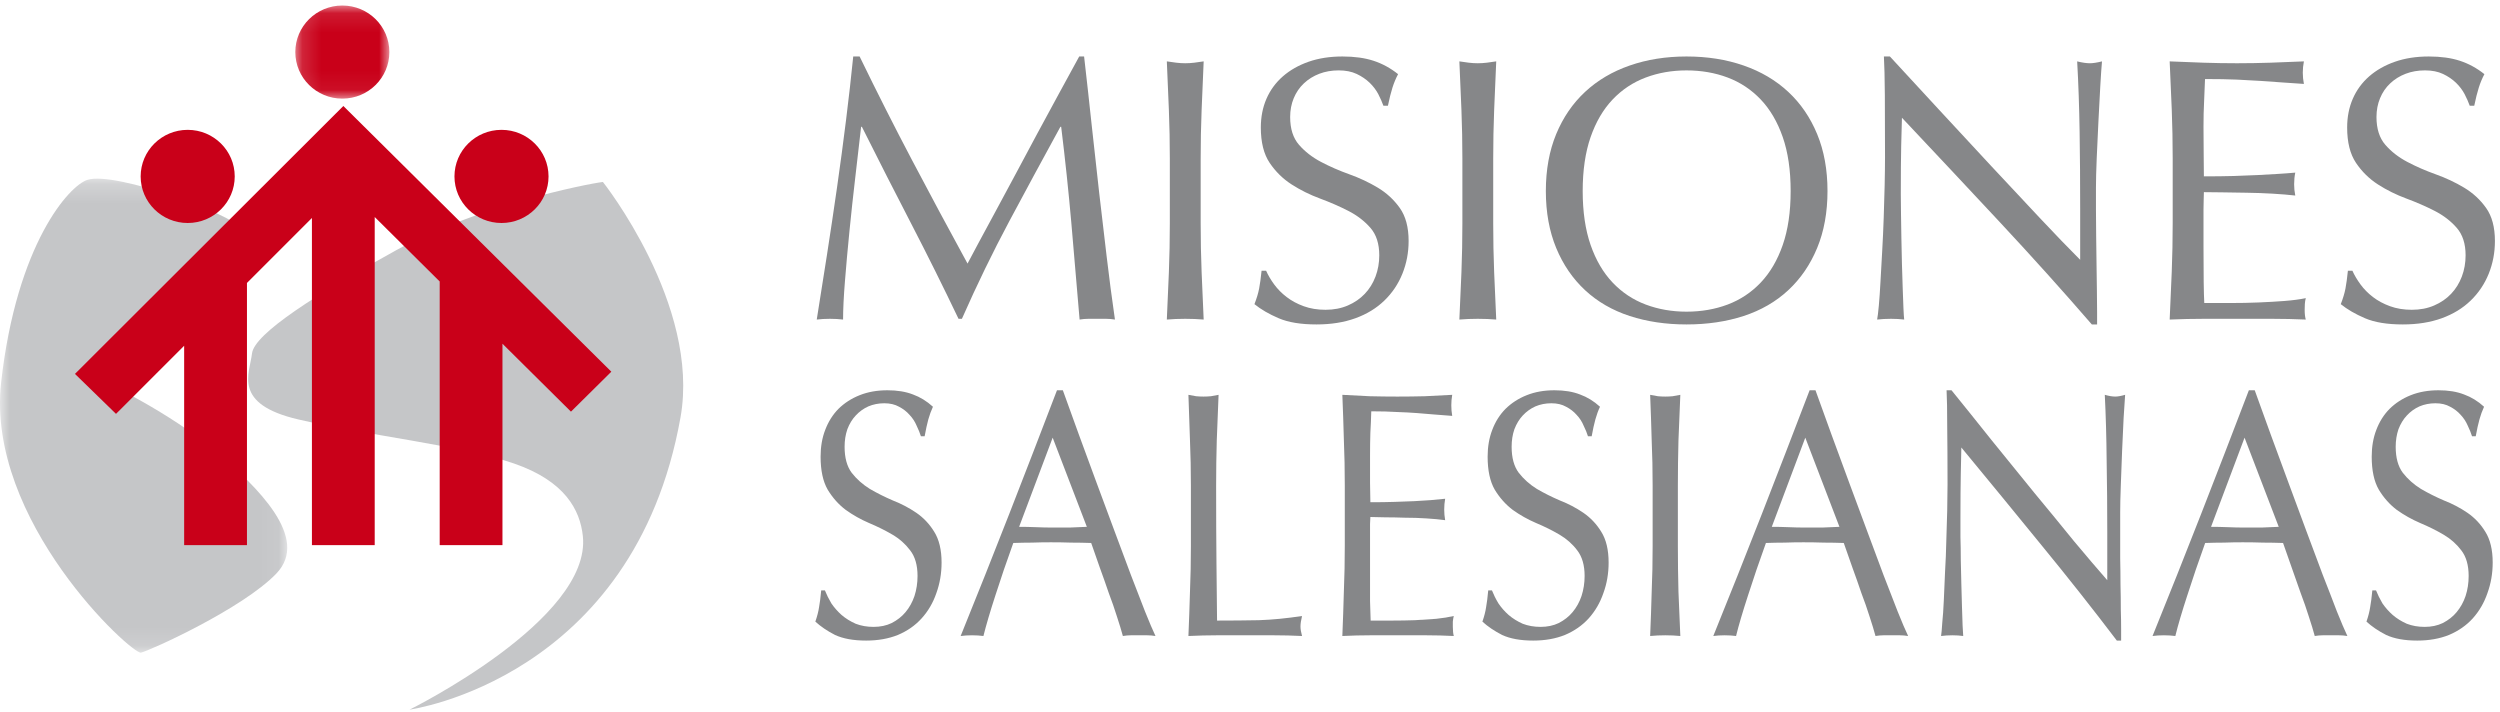 <?xml version="1.0" encoding="UTF-8" standalone="no"?>
<svg width="130px" height="37px" viewBox="0 0 130 37" version="1.1" xmlns="http://www.w3.org/2000/svg" xmlns:xlink="http://www.w3.org/1999/xlink">
    <!-- Generator: Sketch 41.2 (35397) - http://www.bohemiancoding.com/sketch -->
    <title>Page 1</title>
    <desc>Created with Sketch.</desc>
    <defs>
        <polygon id="path-1" points="1.9446231e-21 0.213 1.9446231e-21 24.861 14.937 24.861 14.937 0.213 0 0.213"></polygon>
        <polygon id="path-3" points="5.037 0.1 0.146 0.1 0.146 4.942 5.037 4.942 5.037 0.1"></polygon>
    </defs>
    <g id="Symbols" stroke="none" stroke-width="1" fill="none" fill-rule="evenodd">
        <g id="MENU" transform="translate(-37, -39)">
            <g id="Page-1" transform="translate(37, 39)">
                <g id="Group-3" transform="translate(0, 9.078)">
                    <mask id="mask-2" fill="white">
                        <use xlink:href="#path-1"></use>
                    </mask>
                    <g id="Clip-2"></g>
                    <path d="M4.559,0.27 C6.065,-0.178 12.176,2.118 12.524,2.794 C12.872,3.472 5.486,10.796 5.486,10.796 C5.486,10.796 8.837,12.383 11.143,14.332 C13.451,16.285 16.116,18.912 14.378,20.739 C12.639,22.563 7.793,24.757 7.329,24.86 C6.866,24.962 -0.751,18.005 0.06,10.796 C0.871,3.586 3.613,0.55 4.559,0.27" id="Fill-1" fill="#C5C6C8" mask="url(#mask-2)"></path>
                </g>
                <path d="M31.351,9.462 C30.423,9.577 24.756,10.723 20.604,13.01 C16.453,15.295 13.22,17.349 13.104,18.382 C12.986,19.416 12.059,21.012 15.526,21.814 C18.993,22.619 24.071,23.181 26.725,24.101 C29.38,25.017 30.163,26.517 30.308,27.874 C30.773,32.216 21.299,36.9 21.299,36.9 C21.299,36.9 32.963,35.304 35.387,21.701 C36.428,15.854 31.351,9.462 31.351,9.462" id="Fill-4" fill="#C5C6C8"></path>
                <g id="Group-8" transform="translate(15.21, 0.187)">
                    <mask id="mask-4" fill="white">
                        <use xlink:href="#path-3"></use>
                    </mask>
                    <g id="Clip-7"></g>
                    <path d="M0.146,2.521 C0.146,1.183 1.241,0.1 2.591,0.1 C3.942,0.1 5.037,1.183 5.037,2.521 C5.037,3.858 3.942,4.942 2.591,4.942 C1.241,4.942 0.146,3.858 0.146,2.521" id="Fill-6" fill="#C90019" mask="url(#mask-4)"></path>
                </g>
                <polygon id="Fill-9" fill="#C90019" points="12.842 14.713 12.842 28.346 9.576 28.346 9.576 17.979 6.032 21.521 3.898 19.443 17.854 5.512 31.789 19.328 29.69 21.406 26.128 17.874 26.128 28.346 22.864 28.346 22.864 14.637 19.485 11.285 19.485 28.346 16.22 28.346 16.22 11.334"></polygon>
                <path d="M7.314,9.175 C7.314,7.837 8.41,6.752 9.76,6.752 C11.111,6.752 12.206,7.837 12.206,9.175 C12.206,10.512 11.111,11.596 9.76,11.596 C8.41,11.596 7.314,10.512 7.314,9.175" id="Fill-11" fill="#C90019"></path>
                <path d="M23.632,9.175 C23.632,7.837 24.727,6.752 26.079,6.752 C27.428,6.752 28.524,7.837 28.524,9.175 C28.524,10.512 27.428,11.596 26.079,11.596 C24.727,11.596 23.632,10.512 23.632,9.175" id="Fill-13" fill="#C90019"></path>
                <path d="M42.895,30.699 L42.703,30.699 C42.671,31.052 42.633,31.343 42.591,31.575 C42.559,31.796 42.494,32.045 42.398,32.324 C42.676,32.579 43.018,32.811 43.422,33.018 C43.84,33.211 44.378,33.31 45.04,33.31 C45.659,33.31 46.208,33.211 46.689,33.018 C47.18,32.811 47.59,32.525 47.92,32.16 C48.263,31.783 48.519,31.343 48.69,30.845 C48.87,30.346 48.962,29.817 48.962,29.257 C48.962,28.589 48.832,28.052 48.578,27.649 C48.332,27.249 48.022,26.921 47.649,26.665 C47.274,26.41 46.87,26.196 46.433,26.026 C46.006,25.843 45.605,25.642 45.232,25.424 C44.858,25.192 44.543,24.913 44.287,24.583 C44.042,24.254 43.919,23.805 43.919,23.233 C43.919,22.904 43.966,22.6 44.063,22.319 C44.17,22.04 44.313,21.802 44.496,21.608 C44.687,21.401 44.906,21.244 45.153,21.133 C45.408,21.025 45.685,20.97 45.984,20.97 C46.283,20.97 46.538,21.03 46.752,21.151 C46.965,21.262 47.148,21.401 47.296,21.572 C47.457,21.742 47.579,21.93 47.665,22.137 C47.759,22.333 47.835,22.516 47.888,22.686 L48.081,22.686 C48.145,22.333 48.21,22.04 48.272,21.811 C48.337,21.579 48.418,21.358 48.513,21.151 C48.193,20.859 47.846,20.647 47.473,20.512 C47.098,20.366 46.656,20.294 46.144,20.294 C45.612,20.294 45.13,20.379 44.703,20.55 C44.276,20.719 43.908,20.957 43.598,21.262 C43.3,21.566 43.072,21.93 42.911,22.355 C42.75,22.769 42.671,23.233 42.671,23.745 C42.671,24.461 42.793,25.033 43.039,25.46 C43.295,25.885 43.61,26.238 43.984,26.519 C44.357,26.785 44.758,27.011 45.184,27.194 C45.62,27.377 46.026,27.578 46.4,27.797 C46.775,28.016 47.083,28.291 47.328,28.617 C47.585,28.947 47.712,29.391 47.712,29.95 C47.712,30.316 47.659,30.663 47.553,30.992 C47.446,31.307 47.292,31.588 47.089,31.83 C46.896,32.062 46.656,32.25 46.368,32.398 C46.091,32.532 45.776,32.598 45.424,32.598 C45.082,32.598 44.773,32.542 44.496,32.435 C44.217,32.311 43.973,32.16 43.759,31.976 C43.557,31.796 43.381,31.595 43.231,31.376 C43.093,31.144 42.981,30.917 42.895,30.699" id="Fill-15" fill="#868789"></path>
                <path d="M60.085,33.072 C59.936,33.048 59.793,33.035 59.654,33.035 L59.238,33.035 L58.805,33.035 C58.677,33.035 58.539,33.048 58.389,33.072 C58.314,32.794 58.212,32.459 58.084,32.069 C57.958,31.665 57.814,31.251 57.653,30.828 C57.503,30.389 57.35,29.95 57.189,29.513 C57.028,29.062 56.879,28.636 56.742,28.235 C56.398,28.223 56.051,28.216 55.7,28.216 C55.347,28.204 54.995,28.199 54.644,28.199 C54.312,28.199 53.988,28.204 53.667,28.216 C53.348,28.216 53.022,28.223 52.691,28.235 C52.348,29.184 52.039,30.089 51.762,30.956 C51.485,31.807 51.278,32.512 51.138,33.072 C50.957,33.048 50.759,33.035 50.546,33.035 C50.334,33.035 50.135,33.048 49.954,33.072 C50.817,30.943 51.661,28.824 52.483,26.719 C53.305,24.615 54.131,22.472 54.963,20.294 L55.268,20.294 C55.525,21 55.802,21.766 56.1,22.596 C56.398,23.41 56.703,24.237 57.012,25.076 C57.323,25.917 57.632,26.749 57.941,27.579 C58.251,28.406 58.539,29.178 58.805,29.894 C59.082,30.602 59.329,31.234 59.541,31.796 C59.766,32.356 59.947,32.78 60.085,33.072 L60.085,33.072 Z M52.994,27.395 C53.273,27.395 53.561,27.401 53.859,27.413 C54.158,27.426 54.446,27.433 54.724,27.433 L55.621,27.433 C55.92,27.42 56.218,27.407 56.516,27.395 L54.739,22.759 L52.994,27.395 Z" id="Fill-17" fill="#868789"></path>
                <path d="M61.927,25.259 L61.927,28.399 C61.927,29.202 61.911,29.994 61.879,30.771 C61.857,31.549 61.83,32.318 61.798,33.072 C62.31,33.048 62.802,33.035 63.272,33.035 L64.761,33.035 L66.232,33.035 C66.723,33.035 67.213,33.048 67.706,33.072 C67.653,32.879 67.625,32.714 67.625,32.578 C67.625,32.435 67.653,32.25 67.706,32.032 C66.905,32.154 66.157,32.227 65.464,32.25 C64.77,32.263 64.045,32.27 63.287,32.27 C63.276,31.38 63.266,30.377 63.256,29.257 C63.244,28.125 63.239,26.792 63.239,25.259 C63.239,24.457 63.25,23.672 63.272,22.904 C63.304,22.125 63.335,21.334 63.366,20.531 C63.228,20.556 63.095,20.579 62.967,20.604 C62.838,20.616 62.711,20.622 62.582,20.622 C62.455,20.622 62.326,20.616 62.199,20.604 C62.071,20.579 61.937,20.556 61.798,20.531 C61.83,21.334 61.857,22.125 61.879,22.904 C61.911,23.672 61.927,24.457 61.927,25.259" id="Fill-19" fill="#868789"></path>
                <path d="M69.929,25.241 L69.929,28.38 C69.929,29.185 69.914,29.976 69.881,30.754 C69.86,31.521 69.834,32.293 69.802,33.072 C70.293,33.048 70.778,33.035 71.259,33.035 L72.714,33.035 L74.157,33.035 C74.635,33.035 75.116,33.048 75.596,33.072 C75.565,32.952 75.547,32.794 75.547,32.598 L75.547,32.324 C75.558,32.214 75.575,32.117 75.596,32.032 C75.34,32.092 75.037,32.141 74.683,32.178 C74.342,32.203 73.975,32.227 73.578,32.25 C73.195,32.263 72.8,32.27 72.395,32.27 L71.274,32.27 C71.263,32.038 71.252,31.697 71.242,31.247 L71.242,29.532 L71.242,28.436 L71.242,27.724 L71.242,27.249 C71.252,27.115 71.259,26.992 71.259,26.884 C71.452,26.884 71.707,26.89 72.027,26.901 C72.359,26.901 72.705,26.909 73.067,26.921 C73.44,26.921 73.809,26.933 74.171,26.957 C74.545,26.98 74.872,27.011 75.148,27.049 C75.116,26.866 75.099,26.682 75.099,26.5 C75.099,26.305 75.116,26.116 75.148,25.935 C74.914,25.96 74.664,25.982 74.395,26.007 C74.14,26.02 73.858,26.037 73.548,26.06 C73.239,26.074 72.897,26.086 72.522,26.098 C72.149,26.111 71.729,26.116 71.259,26.116 C71.259,25.885 71.252,25.545 71.242,25.093 L71.242,23.708 C71.242,23.257 71.248,22.856 71.259,22.503 C71.28,22.15 71.295,21.779 71.306,21.388 C71.83,21.388 72.278,21.401 72.651,21.425 C73.024,21.437 73.366,21.456 73.676,21.479 C73.995,21.504 74.295,21.528 74.571,21.553 C74.861,21.579 75.174,21.602 75.515,21.626 C75.483,21.443 75.468,21.262 75.468,21.077 C75.468,20.896 75.483,20.713 75.515,20.531 C75.037,20.556 74.562,20.579 74.091,20.604 C73.622,20.616 73.148,20.622 72.666,20.622 C72.188,20.622 71.707,20.616 71.226,20.604 C70.757,20.579 70.283,20.556 69.802,20.531 C69.834,21.309 69.86,22.088 69.881,22.868 C69.914,23.646 69.929,24.437 69.929,25.241" id="Fill-21" fill="#868789"></path>
                <path d="M77.581,30.699 L77.388,30.699 C77.357,31.052 77.319,31.343 77.277,31.575 C77.245,31.796 77.182,32.045 77.085,32.324 C77.362,32.579 77.706,32.811 78.109,33.018 C78.525,33.211 79.064,33.31 79.727,33.31 C80.347,33.31 80.895,33.211 81.375,33.018 C81.866,32.811 82.275,32.525 82.608,32.16 C82.948,31.783 83.204,31.343 83.375,30.845 C83.558,30.346 83.648,29.817 83.648,29.257 C83.648,28.589 83.519,28.052 83.264,27.649 C83.019,27.249 82.708,26.921 82.335,26.665 C81.961,26.41 81.556,26.196 81.119,26.026 C80.692,25.843 80.29,25.642 79.917,25.424 C79.544,25.192 79.231,24.913 78.974,24.583 C78.729,24.254 78.605,23.805 78.605,23.233 C78.605,22.904 78.651,22.6 78.749,22.319 C78.856,22.04 79,21.802 79.181,21.608 C79.373,21.401 79.594,21.244 79.839,21.133 C80.094,21.025 80.372,20.97 80.671,20.97 C80.971,20.97 81.225,21.03 81.438,21.151 C81.653,21.262 81.833,21.401 81.983,21.572 C82.144,21.742 82.266,21.93 82.35,22.137 C82.447,22.333 82.522,22.516 82.574,22.686 L82.767,22.686 C82.831,22.333 82.896,22.04 82.959,21.811 C83.024,21.579 83.102,21.358 83.2,21.151 C82.88,20.859 82.532,20.647 82.159,20.512 C81.786,20.366 81.343,20.294 80.83,20.294 C80.297,20.294 79.817,20.379 79.39,20.55 C78.962,20.719 78.596,20.957 78.286,21.262 C77.986,21.566 77.757,21.93 77.597,22.355 C77.437,22.769 77.357,23.233 77.357,23.745 C77.357,24.461 77.479,25.033 77.725,25.46 C77.981,25.885 78.297,26.238 78.669,26.519 C79.043,26.785 79.443,27.011 79.87,27.194 C80.308,27.377 80.713,27.578 81.086,27.797 C81.46,28.016 81.77,28.291 82.015,28.617 C82.271,28.947 82.4,29.391 82.4,29.95 C82.4,30.316 82.346,30.663 82.239,30.992 C82.133,31.307 81.977,31.588 81.775,31.83 C81.582,32.062 81.343,32.25 81.055,32.398 C80.776,32.532 80.461,32.598 80.11,32.598 C79.769,32.598 79.46,32.542 79.181,32.435 C78.905,32.311 78.659,32.16 78.446,31.976 C78.242,31.796 78.067,31.595 77.918,31.376 C77.778,31.144 77.667,30.917 77.581,30.699" id="Fill-23" fill="#868789"></path>
                <path d="M85.937,25.259 L85.937,28.399 C85.937,29.202 85.922,29.994 85.888,30.771 C85.867,31.549 85.84,32.318 85.808,33.072 C86.055,33.048 86.315,33.035 86.594,33.035 C86.87,33.035 87.132,33.048 87.377,33.072 C87.347,32.318 87.312,31.549 87.28,30.771 C87.26,29.994 87.249,29.202 87.249,28.399 L87.249,25.259 C87.249,24.457 87.26,23.672 87.28,22.904 C87.312,22.125 87.347,21.334 87.377,20.531 C87.239,20.556 87.106,20.579 86.977,20.604 C86.849,20.616 86.721,20.622 86.594,20.622 C86.465,20.622 86.338,20.616 86.21,20.604 C86.081,20.579 85.948,20.556 85.808,20.531 C85.84,21.334 85.867,22.125 85.888,22.904 C85.922,23.672 85.937,24.457 85.937,25.259" id="Fill-25" fill="#868789"></path>
                <path d="M99.223,33.072 C99.073,33.048 98.929,33.035 98.789,33.035 L98.374,33.035 L97.94,33.035 C97.814,33.035 97.674,33.048 97.526,33.072 C97.451,32.794 97.35,32.459 97.221,32.069 C97.095,31.665 96.949,31.251 96.788,30.828 C96.64,30.389 96.486,29.95 96.325,29.513 C96.165,29.062 96.016,28.636 95.876,28.235 C95.535,28.223 95.19,28.216 94.837,28.216 C94.484,28.204 94.132,28.199 93.78,28.199 C93.45,28.199 93.124,28.204 92.804,28.216 C92.482,28.216 92.158,28.223 91.828,28.235 C91.485,29.184 91.176,30.089 90.899,30.956 C90.622,31.807 90.413,32.512 90.275,33.072 C90.093,33.048 89.895,33.035 89.683,33.035 C89.469,33.035 89.271,33.048 89.091,33.072 C89.954,30.943 90.797,28.824 91.62,26.719 C92.441,24.615 93.268,22.472 94.1,20.294 L94.405,20.294 C94.661,21 94.938,21.766 95.237,22.596 C95.535,23.41 95.84,24.237 96.149,25.076 C96.458,25.917 96.769,26.749 97.078,27.579 C97.387,28.406 97.674,29.178 97.94,29.894 C98.219,30.602 98.464,31.234 98.678,31.796 C98.902,32.356 99.084,32.78 99.223,33.072 L99.223,33.072 Z M92.133,27.395 C92.41,27.395 92.697,27.401 92.995,27.413 C93.295,27.426 93.583,27.433 93.86,27.433 L94.756,27.433 C95.057,27.42 95.355,27.407 95.651,27.395 L93.875,22.759 L92.133,27.395 Z" id="Fill-27" fill="#868789"></path>
                <path d="M110.075,33.31 L110.299,33.31 L110.299,32.707 C110.299,32.415 110.294,32.075 110.282,31.687 C110.282,31.285 110.278,30.857 110.266,30.407 C110.266,29.946 110.26,29.489 110.25,29.038 L110.25,27.741 L110.25,26.646 C110.25,26.293 110.26,25.824 110.282,25.241 C110.306,24.656 110.326,24.06 110.349,23.452 C110.379,22.844 110.405,22.272 110.428,21.736 C110.459,21.201 110.485,20.799 110.507,20.53 C110.294,20.592 110.122,20.622 109.994,20.622 C109.844,20.622 109.664,20.592 109.449,20.53 C109.503,21.602 109.535,22.746 109.546,23.964 C109.567,25.168 109.578,26.41 109.578,27.688 L109.578,30.171 C109.087,29.609 108.511,28.936 107.849,28.143 C107.198,27.341 106.506,26.494 105.768,25.606 C105.043,24.705 104.307,23.798 103.56,22.885 C102.825,21.961 102.13,21.097 101.479,20.294 L101.222,20.294 C101.244,20.709 101.255,21.334 101.255,22.173 C101.265,23.014 101.272,24.017 101.272,25.187 C101.272,25.588 101.265,26.046 101.255,26.556 C101.244,27.066 101.229,27.589 101.208,28.125 C101.197,28.661 101.175,29.196 101.143,29.731 C101.122,30.267 101.099,30.767 101.078,31.228 C101.057,31.678 101.031,32.069 100.997,32.397 C100.977,32.724 100.956,32.952 100.936,33.072 C101.115,33.048 101.314,33.035 101.527,33.035 C101.73,33.035 101.918,33.048 102.087,33.072 C102.077,32.975 102.068,32.794 102.055,32.525 C102.045,32.244 102.033,31.922 102.023,31.558 C102.012,31.191 102.001,30.797 101.99,30.37 C101.98,29.946 101.97,29.526 101.961,29.111 C101.961,28.698 101.955,28.301 101.943,27.924 L101.943,26.975 C101.943,25.99 101.95,25.21 101.961,24.639 C101.97,24.066 101.98,23.61 101.99,23.27 C103.378,24.948 104.765,26.642 106.153,28.344 C107.54,30.036 108.847,31.691 110.075,33.31" id="Fill-29" fill="#868789"></path>
                <path d="M122.064,33.072 C121.914,33.048 121.77,33.035 121.631,33.035 L121.217,33.035 L120.783,33.035 C120.657,33.035 120.517,33.048 120.367,33.072 C120.292,32.794 120.191,32.459 120.062,32.069 C119.936,31.665 119.791,31.251 119.631,30.828 C119.481,30.389 119.327,29.95 119.168,29.513 C119.007,29.062 118.857,28.636 118.719,28.235 C118.377,28.223 118.031,28.216 117.678,28.216 C117.327,28.204 116.973,28.199 116.621,28.199 C116.292,28.199 115.965,28.204 115.645,28.216 C115.325,28.216 115,28.223 114.669,28.235 C114.327,29.184 114.018,30.089 113.741,30.956 C113.463,31.807 113.255,32.512 113.117,33.072 C112.935,33.048 112.737,33.035 112.523,33.035 C112.312,33.035 112.113,33.048 111.932,33.072 C112.795,30.943 113.639,28.824 114.461,26.719 C115.283,24.615 116.11,22.472 116.941,20.294 L117.246,20.294 C117.502,21 117.78,21.766 118.078,22.596 C118.377,23.41 118.681,24.237 118.991,25.076 C119.3,25.917 119.61,26.749 119.918,27.579 C120.228,28.406 120.517,29.178 120.783,29.894 C121.061,30.602 121.307,31.234 121.519,31.796 C121.744,32.356 121.925,32.78 122.064,33.072 L122.064,33.072 Z M114.974,27.395 C115.251,27.395 115.538,27.401 115.836,27.413 C116.137,27.426 116.424,27.433 116.701,27.433 L117.598,27.433 C117.898,27.42 118.196,27.407 118.494,27.395 L116.717,22.759 L114.974,27.395 Z" id="Fill-31" fill="#868789"></path>
                <path d="M123.553,30.699 L123.361,30.699 C123.329,31.052 123.291,31.343 123.248,31.575 C123.215,31.796 123.153,32.045 123.056,32.324 C123.334,32.579 123.675,32.811 124.081,33.018 C124.497,33.211 125.035,33.31 125.696,33.31 C126.317,33.31 126.865,33.211 127.346,33.018 C127.837,32.811 128.247,32.525 128.58,32.16 C128.919,31.783 129.176,31.343 129.346,30.845 C129.527,30.346 129.62,29.817 129.62,29.257 C129.62,28.589 129.491,28.052 129.235,27.649 C128.99,27.249 128.68,26.921 128.307,26.665 C127.933,26.41 127.528,26.196 127.09,26.026 C126.664,25.843 126.262,25.642 125.889,25.424 C125.516,25.192 125.202,24.913 124.945,24.583 C124.7,24.254 124.576,23.805 124.576,23.233 C124.576,22.904 124.625,22.6 124.72,22.319 C124.828,22.04 124.971,21.802 125.153,21.608 C125.344,21.401 125.563,21.244 125.81,21.133 C126.066,21.025 126.343,20.97 126.642,20.97 C126.94,20.97 127.197,21.03 127.409,21.151 C127.624,21.262 127.805,21.401 127.955,21.572 C128.114,21.742 128.237,21.93 128.324,22.137 C128.418,22.333 128.493,22.516 128.546,22.686 L128.738,22.686 C128.803,22.333 128.867,22.04 128.931,21.811 C128.996,21.579 129.075,21.358 129.171,21.151 C128.852,20.859 128.504,20.647 128.13,20.512 C127.756,20.366 127.313,20.294 126.803,20.294 C126.269,20.294 125.788,20.379 125.36,20.55 C124.934,20.719 124.566,20.957 124.257,21.262 C123.957,21.566 123.729,21.93 123.568,22.355 C123.408,22.769 123.329,23.233 123.329,23.745 C123.329,24.461 123.45,25.033 123.697,25.46 C123.952,25.885 124.267,26.238 124.64,26.519 C125.015,26.785 125.415,27.011 125.842,27.194 C126.279,27.377 126.685,27.578 127.057,27.797 C127.432,28.016 127.74,28.291 127.987,28.617 C128.243,28.947 128.37,29.391 128.37,29.95 C128.37,30.316 128.318,30.663 128.21,30.992 C128.104,31.307 127.948,31.588 127.746,31.83 C127.555,32.062 127.313,32.25 127.026,32.398 C126.748,32.532 126.434,32.598 126.082,32.598 C125.74,32.598 125.43,32.542 125.153,32.435 C124.875,32.311 124.63,32.16 124.418,31.976 C124.214,31.796 124.038,31.595 123.887,31.376 C123.751,31.144 123.639,30.917 123.553,30.699" id="Fill-33" fill="#868789"></path>
                <path d="M47.428,8.331 C48.347,10.077 49.308,11.869 50.312,13.706 C50.442,13.458 50.631,13.103 50.879,12.64 C51.126,12.178 51.413,11.647 51.739,11.048 C52.065,10.448 52.414,9.8 52.785,9.103 C53.157,8.406 53.535,7.699 53.919,6.983 C54.304,6.266 54.685,5.563 55.063,4.872 C55.441,4.182 55.793,3.537 56.119,2.937 L56.373,2.937 C56.517,4.188 56.65,5.397 56.774,6.563 C56.898,7.729 57.025,8.875 57.155,10.002 C57.286,11.129 57.416,12.243 57.547,13.344 C57.677,14.445 57.82,15.536 57.977,16.617 C57.82,16.591 57.667,16.578 57.517,16.578 L57.058,16.578 L56.598,16.578 C56.448,16.578 56.295,16.591 56.139,16.617 C55.995,14.885 55.852,13.204 55.708,11.575 C55.565,9.947 55.389,8.286 55.181,6.592 L55.141,6.592 C54.242,8.233 53.359,9.865 52.492,11.487 C51.625,13.109 50.801,14.806 50.019,16.578 L49.843,16.578 C49.06,14.937 48.242,13.292 47.389,11.644 C46.535,9.996 45.678,8.312 44.817,6.592 L44.778,6.592 C44.687,7.4 44.586,8.276 44.475,9.22 C44.364,10.165 44.263,11.096 44.172,12.015 C44.081,12.933 44.002,13.8 43.938,14.614 C43.872,15.429 43.84,16.096 43.84,16.617 C43.631,16.591 43.403,16.578 43.155,16.578 C42.908,16.578 42.679,16.591 42.471,16.617 C42.64,15.562 42.816,14.448 42.999,13.275 C43.181,12.103 43.357,10.924 43.527,9.738 C43.696,8.553 43.853,7.383 43.996,6.23 C44.14,5.077 44.263,3.98 44.368,2.937 L44.7,2.937 C45.599,4.788 46.509,6.586 47.428,8.331" id="Fill-35" fill="#868789"></path>
                <path d="M60.782,5.722 C60.75,4.895 60.714,4.051 60.675,3.191 C60.844,3.218 61.007,3.24 61.164,3.26 C61.32,3.279 61.477,3.289 61.633,3.289 C61.789,3.289 61.946,3.279 62.102,3.26 C62.259,3.24 62.421,3.218 62.591,3.191 C62.552,4.051 62.516,4.895 62.484,5.722 C62.451,6.55 62.435,7.393 62.435,8.253 L62.435,11.614 C62.435,12.474 62.451,13.321 62.484,14.155 C62.516,14.989 62.552,15.81 62.591,16.617 C62.291,16.591 61.972,16.578 61.633,16.578 C61.294,16.578 60.975,16.591 60.675,16.617 C60.714,15.81 60.75,14.989 60.782,14.155 C60.815,13.321 60.831,12.474 60.831,11.614 L60.831,8.253 C60.831,7.393 60.815,6.55 60.782,5.722" id="Fill-37" fill="#868789"></path>
                <path d="M66.257,14.79 C66.433,15.031 66.648,15.249 66.903,15.444 C67.157,15.64 67.453,15.8 67.792,15.923 C68.131,16.047 68.509,16.109 68.926,16.109 C69.356,16.109 69.744,16.034 70.09,15.884 C70.435,15.735 70.728,15.533 70.969,15.279 C71.211,15.025 71.397,14.725 71.527,14.38 C71.657,14.034 71.722,13.666 71.722,13.276 C71.722,12.676 71.569,12.201 71.263,11.849 C70.956,11.497 70.575,11.204 70.119,10.969 C69.662,10.735 69.171,10.52 68.642,10.324 C68.114,10.129 67.622,9.885 67.166,9.592 C66.71,9.298 66.329,8.924 66.022,8.468 C65.716,8.012 65.563,7.4 65.563,6.631 C65.563,6.084 65.661,5.585 65.856,5.136 C66.052,4.687 66.335,4.299 66.707,3.973 C67.079,3.648 67.525,3.394 68.046,3.211 C68.567,3.029 69.154,2.937 69.806,2.937 C70.431,2.937 70.973,3.012 71.429,3.162 C71.885,3.312 72.309,3.543 72.7,3.856 C72.583,4.078 72.485,4.312 72.407,4.559 C72.329,4.807 72.25,5.12 72.172,5.498 L71.937,5.498 C71.872,5.315 71.784,5.116 71.674,4.901 C71.563,4.687 71.412,4.488 71.224,4.305 C71.035,4.123 70.81,3.97 70.549,3.846 C70.288,3.723 69.976,3.66 69.61,3.66 C69.246,3.66 68.91,3.719 68.604,3.836 C68.297,3.954 68.03,4.12 67.802,4.335 C67.574,4.55 67.398,4.807 67.274,5.107 C67.15,5.407 67.088,5.732 67.088,6.084 C67.088,6.696 67.241,7.178 67.548,7.53 C67.854,7.882 68.235,8.178 68.691,8.419 C69.148,8.66 69.641,8.875 70.168,9.064 C70.696,9.253 71.187,9.484 71.644,9.758 C72.1,10.031 72.482,10.383 72.788,10.813 C73.094,11.243 73.248,11.816 73.248,12.533 C73.248,13.132 73.14,13.699 72.925,14.233 C72.71,14.767 72.397,15.233 71.986,15.63 C71.576,16.028 71.074,16.334 70.48,16.549 C69.887,16.764 69.213,16.871 68.457,16.871 C67.649,16.871 66.993,16.764 66.492,16.549 C65.99,16.334 65.569,16.09 65.231,15.816 C65.348,15.516 65.429,15.246 65.475,15.005 C65.521,14.764 65.563,14.455 65.602,14.077 L65.837,14.077 C65.941,14.311 66.081,14.549 66.257,14.79" id="Fill-39" fill="#868789"></path>
                <path d="M75.995,5.722 C75.962,4.895 75.926,4.051 75.887,3.191 C76.056,3.218 76.22,3.24 76.376,3.26 C76.532,3.279 76.689,3.289 76.845,3.289 C77.001,3.289 77.158,3.279 77.315,3.26 C77.471,3.24 77.634,3.218 77.804,3.191 C77.764,4.051 77.728,4.895 77.696,5.722 C77.663,6.55 77.647,7.393 77.647,8.253 L77.647,11.614 C77.647,12.474 77.663,13.321 77.696,14.155 C77.728,14.989 77.764,15.81 77.804,16.617 C77.503,16.591 77.184,16.578 76.845,16.578 C76.506,16.578 76.187,16.591 75.887,16.617 C75.926,15.81 75.962,14.989 75.995,14.155 C76.027,13.321 76.044,12.474 76.044,11.614 L76.044,8.253 C76.044,7.393 76.027,6.55 75.995,5.722" id="Fill-41" fill="#868789"></path>
                <path d="M92.703,7.129 C92.429,6.341 92.048,5.69 91.559,5.175 C91.071,4.661 90.496,4.28 89.839,4.032 C89.181,3.784 88.466,3.661 87.698,3.661 C86.941,3.661 86.234,3.784 85.576,4.032 C84.917,4.28 84.344,4.661 83.855,5.175 C83.367,5.69 82.985,6.341 82.711,7.129 C82.438,7.918 82.3,8.852 82.3,9.934 C82.3,11.015 82.438,11.95 82.711,12.738 C82.985,13.526 83.367,14.178 83.855,14.692 C84.344,15.207 84.917,15.588 85.576,15.836 C86.234,16.083 86.941,16.207 87.698,16.207 C88.466,16.207 89.181,16.083 89.839,15.836 C90.496,15.588 91.071,15.207 91.559,14.692 C92.048,14.178 92.429,13.526 92.703,12.738 C92.977,11.95 93.114,11.015 93.114,9.934 C93.114,8.852 92.977,7.918 92.703,7.129 M80.922,6.973 C81.28,6.107 81.782,5.374 82.427,4.775 C83.073,4.175 83.845,3.719 84.745,3.407 C85.645,3.094 86.629,2.937 87.698,2.937 C88.779,2.937 89.77,3.094 90.669,3.407 C91.569,3.719 92.341,4.175 92.987,4.775 C93.632,5.374 94.134,6.107 94.492,6.973 C94.85,7.84 95.03,8.827 95.03,9.934 C95.03,11.041 94.85,12.028 94.492,12.895 C94.134,13.761 93.632,14.494 92.987,15.093 C92.341,15.692 91.569,16.138 90.669,16.432 C89.77,16.725 88.779,16.871 87.698,16.871 C86.629,16.871 85.645,16.725 84.745,16.432 C83.845,16.138 83.073,15.692 82.427,15.093 C81.782,14.494 81.28,13.761 80.922,12.895 C80.564,12.028 80.384,11.041 80.384,9.934 C80.384,8.827 80.564,7.84 80.922,6.973" id="Fill-43" fill="#868789"></path>
                <path d="M103.985,11.546 C102.29,9.729 100.596,7.921 98.901,6.123 C98.888,6.488 98.875,6.976 98.862,7.589 C98.849,8.201 98.842,9.035 98.842,10.09 C98.842,10.364 98.845,10.703 98.852,11.106 C98.859,11.51 98.865,11.934 98.872,12.376 C98.878,12.819 98.888,13.269 98.901,13.725 C98.914,14.181 98.927,14.604 98.941,14.995 C98.953,15.386 98.966,15.728 98.979,16.021 C98.992,16.314 99.005,16.513 99.018,16.617 C98.81,16.591 98.582,16.578 98.334,16.578 C98.073,16.578 97.832,16.591 97.611,16.617 C97.637,16.487 97.666,16.246 97.699,15.894 C97.731,15.542 97.76,15.122 97.786,14.633 C97.813,14.145 97.842,13.614 97.875,13.041 C97.907,12.468 97.934,11.895 97.953,11.321 C97.972,10.748 97.989,10.188 98.002,9.64 C98.014,9.094 98.021,8.605 98.021,8.175 C98.021,6.924 98.018,5.849 98.012,4.95 C98.005,4.051 97.989,3.381 97.963,2.937 L98.275,2.937 C99.07,3.797 99.921,4.719 100.827,5.703 C101.733,6.687 102.632,7.657 103.526,8.615 C104.418,9.572 105.265,10.478 106.067,11.331 C106.869,12.184 107.569,12.911 108.169,13.51 L108.169,10.852 C108.169,9.484 108.16,8.152 108.14,6.856 C108.12,5.56 108.078,4.338 108.013,3.192 C108.273,3.257 108.495,3.289 108.678,3.289 C108.834,3.289 109.043,3.257 109.304,3.192 C109.277,3.478 109.248,3.908 109.215,4.481 C109.183,5.055 109.15,5.667 109.118,6.318 C109.085,6.97 109.056,7.608 109.029,8.233 C109.003,8.859 108.99,9.36 108.99,9.738 L108.99,10.911 C108.99,11.354 108.994,11.816 109.001,12.298 C109.007,12.78 109.013,13.266 109.02,13.754 C109.026,14.243 109.032,14.699 109.039,15.122 C109.046,15.546 109.049,15.914 109.049,16.226 L109.049,16.871 L108.775,16.871 C107.276,15.139 105.68,13.363 103.985,11.546" id="Fill-45" fill="#868789"></path>
                <path d="M112.931,5.693 C112.897,4.859 112.862,4.025 112.823,3.192 C113.41,3.218 113.992,3.24 114.573,3.26 C115.152,3.279 115.736,3.289 116.323,3.289 C116.909,3.289 117.489,3.279 118.063,3.26 C118.637,3.24 119.217,3.218 119.803,3.192 C119.764,3.387 119.745,3.582 119.745,3.777 C119.745,3.973 119.764,4.169 119.803,4.364 C119.386,4.338 119.004,4.312 118.659,4.286 C118.314,4.26 117.948,4.234 117.564,4.208 C117.18,4.182 116.76,4.159 116.303,4.139 C115.847,4.12 115.3,4.11 114.661,4.11 C114.647,4.527 114.631,4.924 114.612,5.302 C114.592,5.68 114.582,6.11 114.582,6.592 C114.582,7.1 114.586,7.595 114.592,8.077 C114.599,8.559 114.602,8.924 114.602,9.171 C115.176,9.171 115.691,9.165 116.147,9.152 C116.603,9.139 117.02,9.123 117.398,9.103 C117.776,9.083 118.125,9.064 118.445,9.044 C118.763,9.025 119.066,9.003 119.354,8.976 C119.314,9.171 119.295,9.374 119.295,9.582 C119.295,9.778 119.314,9.973 119.354,10.168 C119.014,10.129 118.62,10.097 118.171,10.07 C117.721,10.044 117.271,10.028 116.822,10.022 C116.372,10.015 115.948,10.009 115.551,10.002 C115.152,9.996 114.837,9.992 114.602,9.992 C114.602,10.109 114.599,10.236 114.592,10.374 C114.586,10.51 114.582,10.683 114.582,10.891 L114.582,11.654 L114.582,12.826 C114.582,13.568 114.586,14.181 114.592,14.663 C114.599,15.145 114.609,15.51 114.622,15.757 L115.99,15.757 C116.486,15.757 116.971,15.748 117.447,15.728 C117.923,15.708 118.372,15.683 118.796,15.65 C119.22,15.617 119.588,15.569 119.901,15.503 C119.875,15.595 119.859,15.696 119.852,15.806 C119.846,15.917 119.843,16.018 119.843,16.109 C119.843,16.318 119.862,16.487 119.901,16.617 C119.314,16.591 118.731,16.578 118.15,16.578 L116.381,16.578 L114.602,16.578 C114.015,16.578 113.423,16.591 112.823,16.617 C112.862,15.784 112.897,14.953 112.931,14.125 C112.963,13.299 112.98,12.455 112.98,11.595 L112.98,8.233 C112.98,7.374 112.963,6.527 112.931,5.693" id="Fill-47" fill="#868789"></path>
                <path d="M122.746,14.79 C122.922,15.031 123.137,15.249 123.391,15.444 C123.646,15.64 123.942,15.8 124.281,15.923 C124.62,16.047 124.998,16.109 125.415,16.109 C125.846,16.109 126.233,16.034 126.578,15.884 C126.924,15.735 127.217,15.533 127.458,15.279 C127.7,15.025 127.885,14.725 128.016,14.38 C128.146,14.034 128.211,13.666 128.211,13.276 C128.211,12.676 128.058,12.201 127.751,11.849 C127.445,11.497 127.064,11.204 126.608,10.969 C126.151,10.735 125.66,10.52 125.131,10.324 C124.604,10.129 124.111,9.885 123.655,9.592 C123.199,9.298 122.817,8.924 122.511,8.468 C122.205,8.012 122.052,7.4 122.052,6.631 C122.052,6.084 122.15,5.585 122.345,5.136 C122.541,4.687 122.824,4.299 123.195,3.973 C123.567,3.648 124.013,3.394 124.535,3.211 C125.056,3.029 125.643,2.937 126.295,2.937 C126.921,2.937 127.462,3.012 127.918,3.162 C128.374,3.312 128.797,3.543 129.189,3.856 C129.071,4.078 128.973,4.312 128.896,4.559 C128.817,4.807 128.739,5.12 128.661,5.498 L128.426,5.498 C128.361,5.315 128.273,5.116 128.163,4.901 C128.051,4.687 127.901,4.488 127.713,4.305 C127.524,4.123 127.299,3.97 127.038,3.846 C126.777,3.723 126.465,3.66 126.1,3.66 C125.734,3.66 125.399,3.719 125.093,3.836 C124.786,3.954 124.518,4.12 124.291,4.335 C124.062,4.55 123.886,4.807 123.763,5.107 C123.639,5.407 123.577,5.732 123.577,6.084 C123.577,6.696 123.731,7.178 124.037,7.53 C124.342,7.882 124.724,8.178 125.18,8.419 C125.636,8.66 126.129,8.875 126.657,9.064 C127.185,9.253 127.676,9.484 128.133,9.758 C128.589,10.031 128.971,10.383 129.277,10.813 C129.583,11.243 129.736,11.816 129.736,12.533 C129.736,13.132 129.629,13.699 129.414,14.233 C129.198,14.767 128.886,15.233 128.475,15.63 C128.065,16.028 127.562,16.334 126.97,16.549 C126.376,16.764 125.702,16.871 124.946,16.871 C124.138,16.871 123.482,16.764 122.981,16.549 C122.479,16.334 122.058,16.09 121.72,15.816 C121.837,15.516 121.918,15.246 121.964,15.005 C122.01,14.764 122.052,14.455 122.091,14.077 L122.325,14.077 C122.429,14.311 122.57,14.549 122.746,14.79" id="Fill-49" fill="#868789"></path>
            </g>
        </g>
    </g>
</svg>